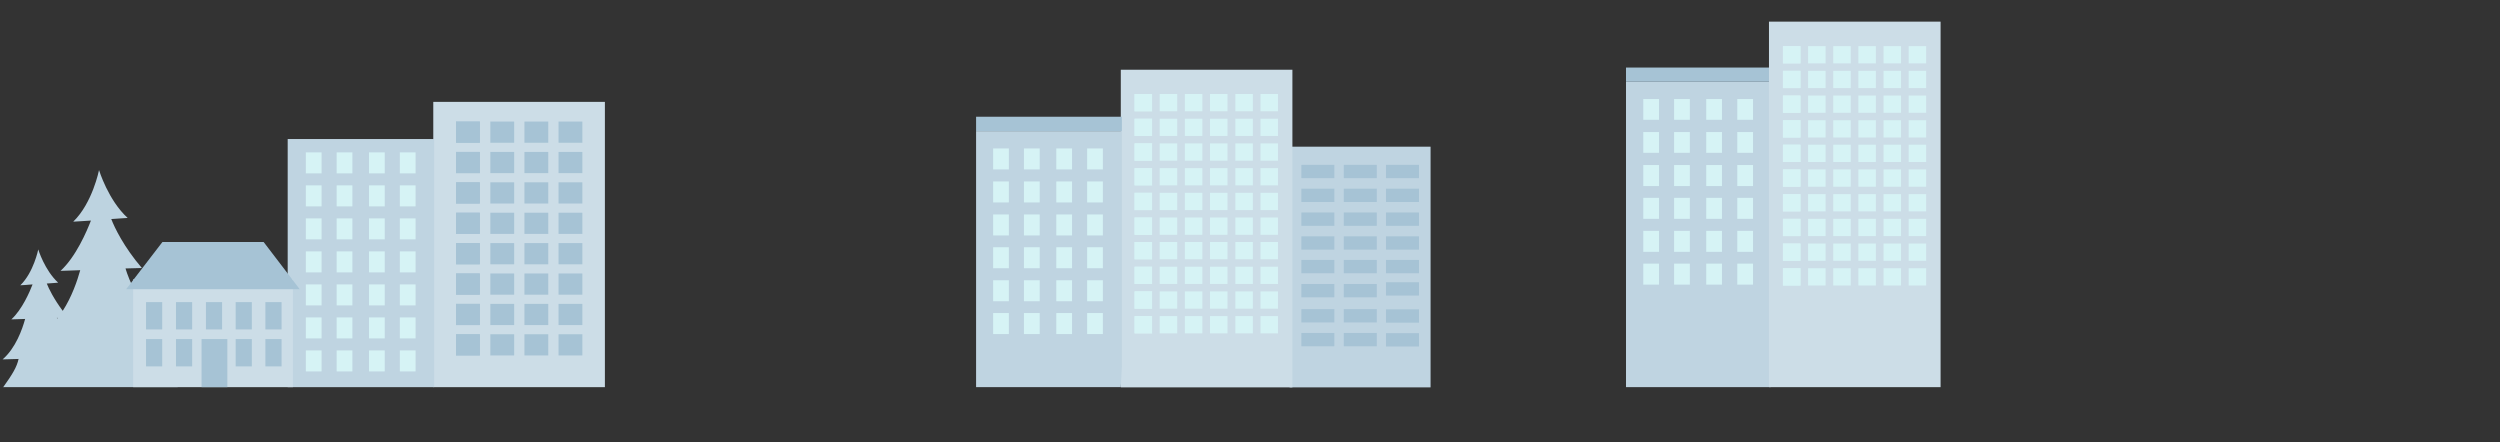 <?xml version="1.0" encoding="UTF-8"?>
<svg id="Layer_2" xmlns="http://www.w3.org/2000/svg" version="1.1" viewBox="0 0 1143.6 202.3">
  <rect x="0" y="0" width="1143.6" height="202.3" fill="#333333" stroke="none"/>
  <!-- Generator: Adobe Illustrator 29.0.0, SVG Export Plug-In . SVG Version: 2.1.0 Build 186)  -->
  <defs>
    <style>
      .st0 {
        fill: #a6c3d5;
      }

      .st1 {
        fill: #ccdde7;
      }

      .st2 {
        fill: #bdd3e0;
      }

      .st3 {
        fill: #bfd4e1;
      }

      .st4 {
        fill: #d6f3f5;
      }
    </style>
  </defs>
  <g id="Background">
    <path class="st2" d="M1.3,177.1h80c-9.3-8.7-14-21.1-16.1-28.5,3.3,0,5.9-.1,7.3-.1-9.3-10.3-13.3-19.9-15.1-25.7,3.5-.1,6.2-.2,7.5-.2-8.3-9.7-12.5-18.5-14-22.4,3.6-.2,6.5-.5,7.5-.5-8.9-8.1-13.1-21.9-13.1-21.9,0,0-3,15.1-11.8,23.6,1,0,4.3-.3,8.1-.5-1.9,4.9-6.9,16.6-13.9,23,1.7,0,5-.2,9-.3-1.3,4.7-3.8,12.1-8,18.6-4.1-5.5-6.4-10.2-7.3-12.5,2.5-.2,4.5-.3,5.2-.4-6.2-5.7-9.1-15.2-9.1-15.2,0,0-2.1,10.5-8.2,16.4.7,0,3-.2,5.6-.4-1.3,3.4-4.8,11.5-9.7,16,1.2,0,3.5-.1,6.3-.2-1.3,4.7-4.3,13.3-10.3,18.5,1.4,0,4.1-.1,7.3-.2-.8,3.7-2.8,7-7.1,13ZM26.4,145.4c-.1.1-.2.3-.3.4,0-.1,0-.3-.1-.4.2,0,.3,0,.5,0Z"/>
    <g>
      <g>
        <rect class="st1" x="198.2" y="46.6" width="78.5" height="130.5"/>
        <g>
          <g>
            <rect class="st0" x="208.6" y="55.6" width="10.9" height="9.7"/>
            <rect class="st0" x="224.3" y="55.6" width="10.9" height="9.7"/>
            <rect class="st0" x="239.9" y="55.6" width="10.9" height="9.7"/>
            <rect class="st0" x="255.5" y="55.6" width="10.9" height="9.7"/>
            <rect class="st0" x="208.6" y="55.6" width="10.9" height="9.7"/>
          </g>
          <g>
            <rect class="st0" x="208.6" y="69.5" width="10.9" height="9.7"/>
            <rect class="st0" x="224.3" y="69.5" width="10.9" height="9.7"/>
            <rect class="st0" x="239.9" y="69.5" width="10.9" height="9.7"/>
            <rect class="st0" x="255.5" y="69.5" width="10.9" height="9.7"/>
            <rect class="st0" x="208.6" y="69.5" width="10.9" height="9.7"/>
          </g>
          <g>
            <rect class="st0" x="208.6" y="83.4" width="10.9" height="9.7"/>
            <rect class="st0" x="224.3" y="83.4" width="10.9" height="9.7"/>
            <rect class="st0" x="239.9" y="83.4" width="10.9" height="9.7"/>
            <rect class="st0" x="255.5" y="83.4" width="10.9" height="9.7"/>
            <rect class="st0" x="208.6" y="83.4" width="10.9" height="9.7"/>
          </g>
          <g>
            <rect class="st0" x="208.6" y="97.3" width="10.9" height="9.7"/>
            <rect class="st0" x="224.3" y="97.3" width="10.9" height="9.7"/>
            <rect class="st0" x="239.9" y="97.3" width="10.9" height="9.7"/>
            <rect class="st0" x="255.5" y="97.3" width="10.9" height="9.7"/>
            <rect class="st0" x="208.6" y="97.3" width="10.9" height="9.7"/>
          </g>
          <g>
            <rect class="st0" x="208.6" y="111.2" width="10.9" height="9.7"/>
            <rect class="st0" x="224.3" y="111.2" width="10.9" height="9.7"/>
            <rect class="st0" x="239.9" y="111.2" width="10.9" height="9.7"/>
            <rect class="st0" x="255.5" y="111.2" width="10.9" height="9.7"/>
            <rect class="st0" x="208.6" y="111.2" width="10.9" height="9.7"/>
          </g>
          <g>
            <rect class="st0" x="208.6" y="125.1" width="10.9" height="9.7"/>
            <rect class="st0" x="224.3" y="125.1" width="10.9" height="9.7"/>
            <rect class="st0" x="239.9" y="125.1" width="10.9" height="9.7"/>
            <rect class="st0" x="255.5" y="125.1" width="10.9" height="9.7"/>
            <rect class="st0" x="208.6" y="125.1" width="10.9" height="9.7"/>
          </g>
          <g>
            <rect class="st0" x="208.6" y="139" width="10.9" height="9.7"/>
            <rect class="st0" x="224.3" y="139" width="10.9" height="9.7"/>
            <rect class="st0" x="239.9" y="139" width="10.9" height="9.7"/>
            <rect class="st0" x="255.5" y="139" width="10.9" height="9.7"/>
            <rect class="st0" x="208.6" y="139" width="10.9" height="9.7"/>
          </g>
          <g>
            <rect class="st0" x="208.6" y="152.9" width="10.9" height="9.7"/>
            <rect class="st0" x="224.3" y="152.9" width="10.9" height="9.7"/>
            <rect class="st0" x="239.9" y="152.9" width="10.9" height="9.7"/>
            <rect class="st0" x="255.5" y="152.9" width="10.9" height="9.7"/>
            <rect class="st0" x="208.6" y="152.9" width="10.9" height="9.7"/>
          </g>
        </g>
      </g>
      <g>
        <polygon class="st3" points="198.6 63.6 131.6 63.6 131.6 177.1 198.6 177.1 198.6 63.6"/>
        <g>
          <g>
            <rect class="st4" x="154" y="84.8" width="7.2" height="9.6"/>
            <rect class="st4" x="139.9" y="84.8" width="7.2" height="9.6"/>
            <rect class="st4" x="182.9" y="84.8" width="7.2" height="9.6"/>
            <rect class="st4" x="168.8" y="84.8" width="7.2" height="9.6"/>
          </g>
          <g>
            <rect class="st4" x="154" y="69.7" width="7.2" height="9.6"/>
            <rect class="st4" x="139.9" y="69.7" width="7.2" height="9.6"/>
            <rect class="st4" x="182.9" y="69.7" width="7.2" height="9.6"/>
            <rect class="st4" x="168.8" y="69.7" width="7.2" height="9.6"/>
          </g>
          <g>
            <rect class="st4" x="154" y="115" width="7.2" height="9.6"/>
            <rect class="st4" x="139.9" y="115" width="7.2" height="9.6"/>
            <rect class="st4" x="182.9" y="115" width="7.2" height="9.6"/>
            <rect class="st4" x="168.8" y="115" width="7.2" height="9.6"/>
          </g>
          <g>
            <rect class="st4" x="139.9" y="99.9" width="7.2" height="9.6"/>
            <rect class="st4" x="154" y="99.9" width="7.2" height="9.6"/>
            <rect class="st4" x="168.8" y="99.9" width="7.2" height="9.6"/>
            <rect class="st4" x="182.9" y="99.9" width="7.2" height="9.6"/>
          </g>
          <g>
            <rect class="st4" x="154" y="130.1" width="7.2" height="9.6"/>
            <rect class="st4" x="139.9" y="130.1" width="7.2" height="9.6"/>
            <rect class="st4" x="182.9" y="130.1" width="7.2" height="9.6"/>
            <rect class="st4" x="168.8" y="130.1" width="7.2" height="9.6"/>
          </g>
          <g>
            <rect class="st4" x="154" y="160.3" width="7.2" height="9.6"/>
            <rect class="st4" x="139.9" y="160.3" width="7.2" height="9.6"/>
            <rect class="st4" x="182.9" y="160.3" width="7.2" height="9.6"/>
            <rect class="st4" x="168.8" y="160.3" width="7.2" height="9.6"/>
          </g>
          <g>
            <rect class="st4" x="139.9" y="145.2" width="7.2" height="9.6"/>
            <rect class="st4" x="154" y="145.2" width="7.2" height="9.6"/>
            <rect class="st4" x="168.8" y="145.2" width="7.2" height="9.6"/>
            <rect class="st4" x="182.9" y="145.2" width="7.2" height="9.6"/>
          </g>
        </g>
      </g>
    </g>
    <polygon class="st2" points="24.6 122.1 24.6 122.1 24.6 122.1 24.6 122.1"/>
    <g>
      <rect class="st1" x="60.9" y="127.8" width="73.1" height="49.3"/>
      <polygon class="st0" points="137.1 132.3 57.7 132.3 74.3 110.7 120.6 110.7 137.1 132.3"/>
      <rect class="st0" x="92.2" y="155.1" width="11.8" height="22"/>
      <rect class="st0" x="66.8" y="138.2" width="7.4" height="12.5"/>
      <rect class="st0" x="121.4" y="138.2" width="7.4" height="12.5"/>
      <rect class="st0" x="80.5" y="138.2" width="7.4" height="12.5"/>
      <rect class="st0" x="66.8" y="155.1" width="7.4" height="12.5"/>
      <rect class="st0" x="80.5" y="155.1" width="7.4" height="12.5"/>
      <rect class="st0" x="94.2" y="138.2" width="7.4" height="12.5"/>
      <rect class="st0" x="107.8" y="138.2" width="7.4" height="12.5"/>
      <rect class="st0" x="121.4" y="155.1" width="7.4" height="12.5"/>
      <rect class="st0" x="107.8" y="155.1" width="7.4" height="12.5"/>
    </g>
    <g>
      <polygon class="st3" points="810 37.4 799.8 37.4 743.8 37.4 743.8 177.1 799.8 177.1 810 177.1 810.5 145 810.5 37.4 810 37.4"/>
      <polygon class="st0" points="810 37.4 799.8 37.4 743.8 37.4 743.8 30.9 799.8 30.9 810 30.9 810.5 30.9 810.5 37.4 810 37.4"/>
      <g>
        <rect class="st4" x="765.8" y="45.3" width="7.2" height="9.5"/>
        <rect class="st4" x="751.7" y="45.3" width="7.2" height="9.5"/>
        <rect class="st4" x="794.7" y="45.3" width="7.2" height="9.5"/>
        <rect class="st4" x="780.5" y="45.3" width="7.2" height="9.5"/>
      </g>
      <g>
        <rect class="st4" x="765.8" y="75.5" width="7.2" height="9.6"/>
        <rect class="st4" x="751.7" y="75.5" width="7.2" height="9.6"/>
        <rect class="st4" x="794.7" y="75.5" width="7.2" height="9.6"/>
        <rect class="st4" x="780.5" y="75.5" width="7.2" height="9.6"/>
      </g>
      <g>
        <rect class="st4" x="751.7" y="60.4" width="7.2" height="9.5"/>
        <rect class="st4" x="765.8" y="60.4" width="7.2" height="9.5"/>
        <rect class="st4" x="780.5" y="60.4" width="7.2" height="9.5"/>
        <rect class="st4" x="794.7" y="60.4" width="7.2" height="9.5"/>
      </g>
      <g>
        <rect class="st4" x="765.8" y="90.5" width="7.2" height="9.6"/>
        <rect class="st4" x="751.7" y="90.5" width="7.2" height="9.6"/>
        <rect class="st4" x="794.7" y="90.5" width="7.2" height="9.6"/>
        <rect class="st4" x="780.5" y="90.5" width="7.2" height="9.6"/>
      </g>
      <g>
        <rect class="st4" x="765.8" y="120.6" width="7.2" height="9.6"/>
        <rect class="st4" x="751.7" y="120.6" width="7.2" height="9.6"/>
        <rect class="st4" x="794.7" y="120.6" width="7.2" height="9.6"/>
        <rect class="st4" x="780.5" y="120.6" width="7.2" height="9.6"/>
      </g>
      <g>
        <rect class="st4" x="751.7" y="105.6" width="7.2" height="9.6"/>
        <rect class="st4" x="765.8" y="105.6" width="7.2" height="9.6"/>
        <rect class="st4" x="780.5" y="105.6" width="7.2" height="9.6"/>
        <rect class="st4" x="794.7" y="105.6" width="7.2" height="9.6"/>
      </g>
    </g>
    <g>
      <rect class="st1" x="809.2" y="9.9" width="78.5" height="167.2"/>
      <g>
        <g>
          <rect class="st4" x="815.6" y="21.1" width="8" height="7.9"/>
          <rect class="st4" x="827.1" y="21.1" width="8" height="7.9"/>
          <rect class="st4" x="838.6" y="21.1" width="8" height="7.9"/>
          <rect class="st4" x="850.1" y="21.1" width="8" height="7.9"/>
          <rect class="st4" x="861.6" y="21.1" width="8" height="7.9"/>
          <rect class="st4" x="873.1" y="21.1" width="8" height="7.9"/>
          <rect class="st4" x="815.6" y="21.1" width="8" height="7.9"/>
        </g>
        <g>
          <rect class="st4" x="815.6" y="32.4" width="8" height="7.9"/>
          <rect class="st4" x="827.1" y="32.4" width="8" height="7.9"/>
          <rect class="st4" x="838.6" y="32.4" width="8" height="7.9"/>
          <rect class="st4" x="850.1" y="32.4" width="8" height="7.9"/>
          <rect class="st4" x="861.6" y="32.4" width="8" height="7.9"/>
          <rect class="st4" x="873.1" y="32.4" width="8" height="7.9"/>
          <rect class="st4" x="815.6" y="32.4" width="8" height="7.9"/>
        </g>
        <g>
          <rect class="st4" x="815.6" y="43.7" width="8" height="7.9"/>
          <rect class="st4" x="827.1" y="43.7" width="8" height="7.9"/>
          <rect class="st4" x="838.6" y="43.7" width="8" height="7.9"/>
          <rect class="st4" x="850.1" y="43.7" width="8" height="7.9"/>
          <rect class="st4" x="861.6" y="43.7" width="8" height="7.9"/>
          <rect class="st4" x="873.1" y="43.7" width="8" height="7.9"/>
          <rect class="st4" x="815.6" y="43.7" width="8" height="7.9"/>
        </g>
        <g>
          <rect class="st4" x="815.6" y="55" width="8" height="7.9"/>
          <rect class="st4" x="827.1" y="55" width="8" height="7.9"/>
          <rect class="st4" x="838.6" y="55" width="8" height="7.9"/>
          <rect class="st4" x="850.1" y="55" width="8" height="7.9"/>
          <rect class="st4" x="861.6" y="55" width="8" height="7.9"/>
          <rect class="st4" x="873.1" y="55" width="8" height="7.9"/>
          <rect class="st4" x="815.6" y="55" width="8" height="7.9"/>
        </g>
        <g>
          <rect class="st4" x="815.6" y="66.2" width="8" height="7.9"/>
          <rect class="st4" x="827.1" y="66.2" width="8" height="7.9"/>
          <rect class="st4" x="838.6" y="66.2" width="8" height="7.9"/>
          <rect class="st4" x="850.1" y="66.2" width="8" height="7.9"/>
          <rect class="st4" x="861.6" y="66.2" width="8" height="7.9"/>
          <rect class="st4" x="873.1" y="66.2" width="8" height="7.9"/>
          <rect class="st4" x="815.6" y="66.2" width="8" height="7.9"/>
        </g>
        <g>
          <rect class="st4" x="815.6" y="77.5" width="8" height="7.9"/>
          <rect class="st4" x="827.1" y="77.5" width="8" height="7.9"/>
          <rect class="st4" x="838.6" y="77.5" width="8" height="7.9"/>
          <rect class="st4" x="850.1" y="77.5" width="8" height="7.9"/>
          <rect class="st4" x="861.6" y="77.5" width="8" height="7.9"/>
          <rect class="st4" x="873.1" y="77.5" width="8" height="7.9"/>
          <rect class="st4" x="815.6" y="77.5" width="8" height="7.9"/>
        </g>
        <g>
          <rect class="st4" x="815.6" y="88.8" width="8" height="7.9"/>
          <rect class="st4" x="827.1" y="88.8" width="8" height="7.9"/>
          <rect class="st4" x="838.6" y="88.8" width="8" height="7.9"/>
          <rect class="st4" x="850.1" y="88.8" width="8" height="7.9"/>
          <rect class="st4" x="861.6" y="88.8" width="8" height="7.9"/>
          <rect class="st4" x="873.1" y="88.8" width="8" height="7.9"/>
          <rect class="st4" x="815.6" y="88.8" width="8" height="7.9"/>
        </g>
        <g>
          <rect class="st4" x="815.6" y="100.1" width="8" height="7.9"/>
          <rect class="st4" x="827.1" y="100.1" width="8" height="7.9"/>
          <rect class="st4" x="838.6" y="100.1" width="8" height="7.9"/>
          <rect class="st4" x="850.1" y="100.1" width="8" height="7.9"/>
          <rect class="st4" x="861.6" y="100.1" width="8" height="7.9"/>
          <rect class="st4" x="873.1" y="100.1" width="8" height="7.9"/>
          <rect class="st4" x="815.6" y="100.1" width="8" height="7.9"/>
        </g>
        <g>
          <rect class="st4" x="815.6" y="111.4" width="8" height="7.9"/>
          <rect class="st4" x="827.1" y="111.4" width="8" height="7.9"/>
          <rect class="st4" x="838.6" y="111.4" width="8" height="7.9"/>
          <rect class="st4" x="850.1" y="111.4" width="8" height="7.9"/>
          <rect class="st4" x="861.6" y="111.4" width="8" height="7.9"/>
          <rect class="st4" x="873.1" y="111.4" width="8" height="7.9"/>
          <rect class="st4" x="815.6" y="111.4" width="8" height="7.9"/>
        </g>
        <g>
          <rect class="st4" x="815.6" y="122.7" width="8" height="7.9"/>
          <rect class="st4" x="827.1" y="122.7" width="8" height="7.9"/>
          <rect class="st4" x="838.6" y="122.7" width="8" height="7.9"/>
          <rect class="st4" x="850.1" y="122.7" width="8" height="7.9"/>
          <rect class="st4" x="861.6" y="122.7" width="8" height="7.9"/>
          <rect class="st4" x="873.1" y="122.7" width="8" height="7.9"/>
          <rect class="st4" x="815.6" y="122.7" width="8" height="7.9"/>
        </g>
      </g>
    </g>
    <g>
      <rect class="st3" x="589.9" y="67.1" width="64.5" height="110.1"/>
      <g>
        <rect class="st0" x="634" y="75.4" width="15.1" height="6.1"/>
        <rect class="st0" x="614.7" y="75.4" width="15.1" height="6.1"/>
        <rect class="st0" x="595.3" y="75.4" width="15.1" height="6.1"/>
        <rect class="st0" x="634" y="86.3" width="15.1" height="6.1"/>
        <rect class="st0" x="614.7" y="86.3" width="15.1" height="6.1"/>
        <rect class="st0" x="595.3" y="86.3" width="15.1" height="6.1"/>
        <rect class="st0" x="634" y="97.2" width="15.1" height="6.1"/>
        <rect class="st0" x="614.7" y="97.2" width="15.1" height="6.1"/>
        <rect class="st0" x="595.3" y="97.2" width="15.1" height="6.1"/>
        <rect class="st0" x="634" y="108.1" width="15.1" height="6.1"/>
        <rect class="st0" x="634" y="118.9" width="15.1" height="6.1"/>
        <rect class="st0" x="634" y="129.1" width="15.1" height="6.1"/>
        <rect class="st0" x="614.7" y="108.1" width="15.1" height="6.1"/>
        <rect class="st0" x="634" y="141.5" width="15.1" height="6.1"/>
        <rect class="st0" x="614.7" y="141.4" width="15.1" height="6.1"/>
        <rect class="st0" x="595.3" y="141.4" width="15.1" height="6.1"/>
        <rect class="st0" x="634" y="152.4" width="15.1" height="6.1"/>
        <rect class="st0" x="614.7" y="152.3" width="15.1" height="6.1"/>
        <rect class="st0" x="595.3" y="152.3" width="15.1" height="6.1"/>
        <rect class="st0" x="614.7" y="118.9" width="15.1" height="6.1"/>
        <rect class="st0" x="595.3" y="118.9" width="15.1" height="6.1"/>
        <rect class="st0" x="614.7" y="129.9" width="15.1" height="6.1"/>
        <rect class="st0" x="595.3" y="129.9" width="15.1" height="6.1"/>
        <rect class="st0" x="595.3" y="108.1" width="15.1" height="6.1"/>
      </g>
    </g>
    <g>
      <g>
        <rect class="st1" x="512.7" y="31.9" width="78.5" height="145.3"/>
        <g>
          <g>
            <rect class="st4" x="519" y="43" width="8" height="7.9"/>
            <rect class="st4" x="530.5" y="43" width="8" height="7.9"/>
            <rect class="st4" x="542" y="43" width="8" height="7.9"/>
            <rect class="st4" x="553.5" y="43" width="8" height="7.9"/>
            <rect class="st4" x="565.1" y="43" width="8" height="7.9"/>
            <rect class="st4" x="576.6" y="43" width="8" height="7.9"/>
            <rect class="st4" x="519" y="43" width="8" height="7.9"/>
          </g>
          <g>
            <rect class="st4" x="519" y="54.3" width="8" height="7.9"/>
            <rect class="st4" x="530.5" y="54.3" width="8" height="7.9"/>
            <rect class="st4" x="542" y="54.3" width="8" height="7.9"/>
            <rect class="st4" x="553.5" y="54.3" width="8" height="7.9"/>
            <rect class="st4" x="565.1" y="54.3" width="8" height="7.9"/>
            <rect class="st4" x="576.6" y="54.3" width="8" height="7.9"/>
            <rect class="st4" x="519" y="54.3" width="8" height="7.9"/>
          </g>
          <g>
            <rect class="st4" x="519" y="65.6" width="8" height="7.9"/>
            <rect class="st4" x="530.5" y="65.6" width="8" height="7.9"/>
            <rect class="st4" x="542" y="65.6" width="8" height="7.9"/>
            <rect class="st4" x="553.5" y="65.6" width="8" height="7.9"/>
            <rect class="st4" x="565.1" y="65.6" width="8" height="7.9"/>
            <rect class="st4" x="576.6" y="65.6" width="8" height="7.9"/>
            <rect class="st4" x="519" y="65.6" width="8" height="7.9"/>
          </g>
          <g>
            <rect class="st4" x="519" y="76.9" width="8" height="7.9"/>
            <rect class="st4" x="530.5" y="76.9" width="8" height="7.9"/>
            <rect class="st4" x="542" y="76.9" width="8" height="7.9"/>
            <rect class="st4" x="553.5" y="76.9" width="8" height="7.9"/>
            <rect class="st4" x="565.1" y="76.9" width="8" height="7.9"/>
            <rect class="st4" x="576.6" y="76.9" width="8" height="7.9"/>
            <rect class="st4" x="519" y="76.9" width="8" height="7.9"/>
          </g>
          <g>
            <rect class="st4" x="519" y="88.2" width="8" height="7.9"/>
            <rect class="st4" x="530.5" y="88.2" width="8" height="7.9"/>
            <rect class="st4" x="542" y="88.2" width="8" height="7.9"/>
            <rect class="st4" x="553.5" y="88.2" width="8" height="7.9"/>
            <rect class="st4" x="565.1" y="88.2" width="8" height="7.9"/>
            <rect class="st4" x="576.6" y="88.2" width="8" height="7.9"/>
            <rect class="st4" x="519" y="88.2" width="8" height="7.9"/>
          </g>
          <g>
            <rect class="st4" x="519" y="99.5" width="8" height="7.9"/>
            <rect class="st4" x="530.5" y="99.5" width="8" height="7.9"/>
            <rect class="st4" x="542" y="99.5" width="8" height="7.9"/>
            <rect class="st4" x="553.5" y="99.5" width="8" height="7.9"/>
            <rect class="st4" x="565.1" y="99.5" width="8" height="7.9"/>
            <rect class="st4" x="576.6" y="99.5" width="8" height="7.9"/>
            <rect class="st4" x="519" y="99.5" width="8" height="7.9"/>
          </g>
          <g>
            <rect class="st4" x="519" y="110.7" width="8" height="7.9"/>
            <rect class="st4" x="530.5" y="110.7" width="8" height="7.9"/>
            <rect class="st4" x="542" y="110.7" width="8" height="7.9"/>
            <rect class="st4" x="553.5" y="110.7" width="8" height="7.9"/>
            <rect class="st4" x="565.1" y="110.7" width="8" height="7.9"/>
            <rect class="st4" x="576.6" y="110.7" width="8" height="7.9"/>
            <rect class="st4" x="519" y="110.7" width="8" height="7.9"/>
          </g>
          <g>
            <rect class="st4" x="519" y="122" width="8" height="7.9"/>
            <rect class="st4" x="530.5" y="122" width="8" height="7.9"/>
            <rect class="st4" x="542" y="122" width="8" height="7.9"/>
            <rect class="st4" x="553.5" y="122" width="8" height="7.9"/>
            <rect class="st4" x="565.1" y="122" width="8" height="7.9"/>
            <rect class="st4" x="576.6" y="122" width="8" height="7.9"/>
            <rect class="st4" x="519" y="122" width="8" height="7.9"/>
          </g>
          <g>
            <rect class="st4" x="519" y="133.3" width="8" height="7.9"/>
            <rect class="st4" x="530.5" y="133.3" width="8" height="7.9"/>
            <rect class="st4" x="542" y="133.3" width="8" height="7.9"/>
            <rect class="st4" x="553.5" y="133.3" width="8" height="7.9"/>
            <rect class="st4" x="565.1" y="133.3" width="8" height="7.9"/>
            <rect class="st4" x="576.6" y="133.3" width="8" height="7.9"/>
            <rect class="st4" x="519" y="133.3" width="8" height="7.9"/>
          </g>
          <g>
            <rect class="st4" x="519" y="144.6" width="8" height="7.9"/>
            <rect class="st4" x="530.5" y="144.6" width="8" height="7.9"/>
            <rect class="st4" x="542" y="144.6" width="8" height="7.9"/>
            <rect class="st4" x="553.5" y="144.6" width="8" height="7.9"/>
            <rect class="st4" x="565.1" y="144.6" width="8" height="7.9"/>
            <rect class="st4" x="576.6" y="144.6" width="8" height="7.9"/>
            <rect class="st4" x="519" y="144.6" width="8" height="7.9"/>
          </g>
        </g>
      </g>
      <g>
        <polygon class="st3" points="512.7 60 502.4 60 446.5 60 446.5 177.1 502.4 177.1 512.7 177.1 513.2 167.6 513.2 60 512.7 60"/>
        <polygon class="st0" points="512.7 60 502.4 60 446.5 60 446.5 53.4 502.4 53.4 512.7 53.4 513.2 53.4 513.2 60 512.7 60"/>
        <g>
          <rect class="st4" x="468.4" y="67.9" width="7.2" height="9.6"/>
          <rect class="st4" x="454.3" y="67.9" width="7.2" height="9.6"/>
          <rect class="st4" x="497.3" y="67.9" width="7.2" height="9.6"/>
          <rect class="st4" x="483.2" y="67.9" width="7.2" height="9.6"/>
        </g>
        <g>
          <rect class="st4" x="468.4" y="98.1" width="7.2" height="9.6"/>
          <rect class="st4" x="454.3" y="98.1" width="7.2" height="9.6"/>
          <rect class="st4" x="497.3" y="98.1" width="7.2" height="9.6"/>
          <rect class="st4" x="483.2" y="98.1" width="7.2" height="9.6"/>
        </g>
        <g>
          <rect class="st4" x="454.3" y="83" width="7.2" height="9.6"/>
          <rect class="st4" x="468.4" y="83" width="7.2" height="9.6"/>
          <rect class="st4" x="483.2" y="83" width="7.2" height="9.6"/>
          <rect class="st4" x="497.3" y="83" width="7.2" height="9.6"/>
        </g>
        <g>
          <rect class="st4" x="468.4" y="113.1" width="7.2" height="9.6"/>
          <rect class="st4" x="454.3" y="113.1" width="7.2" height="9.6"/>
          <rect class="st4" x="497.3" y="113.1" width="7.2" height="9.6"/>
          <rect class="st4" x="483.2" y="113.1" width="7.2" height="9.6"/>
        </g>
        <g>
          <rect class="st4" x="468.4" y="143.2" width="7.2" height="9.6"/>
          <rect class="st4" x="454.3" y="143.2" width="7.2" height="9.6"/>
          <rect class="st4" x="497.3" y="143.2" width="7.2" height="9.6"/>
          <rect class="st4" x="483.2" y="143.2" width="7.2" height="9.6"/>
        </g>
        <g>
          <rect class="st4" x="454.3" y="128.2" width="7.2" height="9.6"/>
          <rect class="st4" x="468.4" y="128.2" width="7.2" height="9.6"/>
          <rect class="st4" x="483.2" y="128.2" width="7.2" height="9.6"/>
          <rect class="st4" x="497.3" y="128.2" width="7.2" height="9.6"/>
        </g>
      </g>
    </g>
  </g>
</svg>